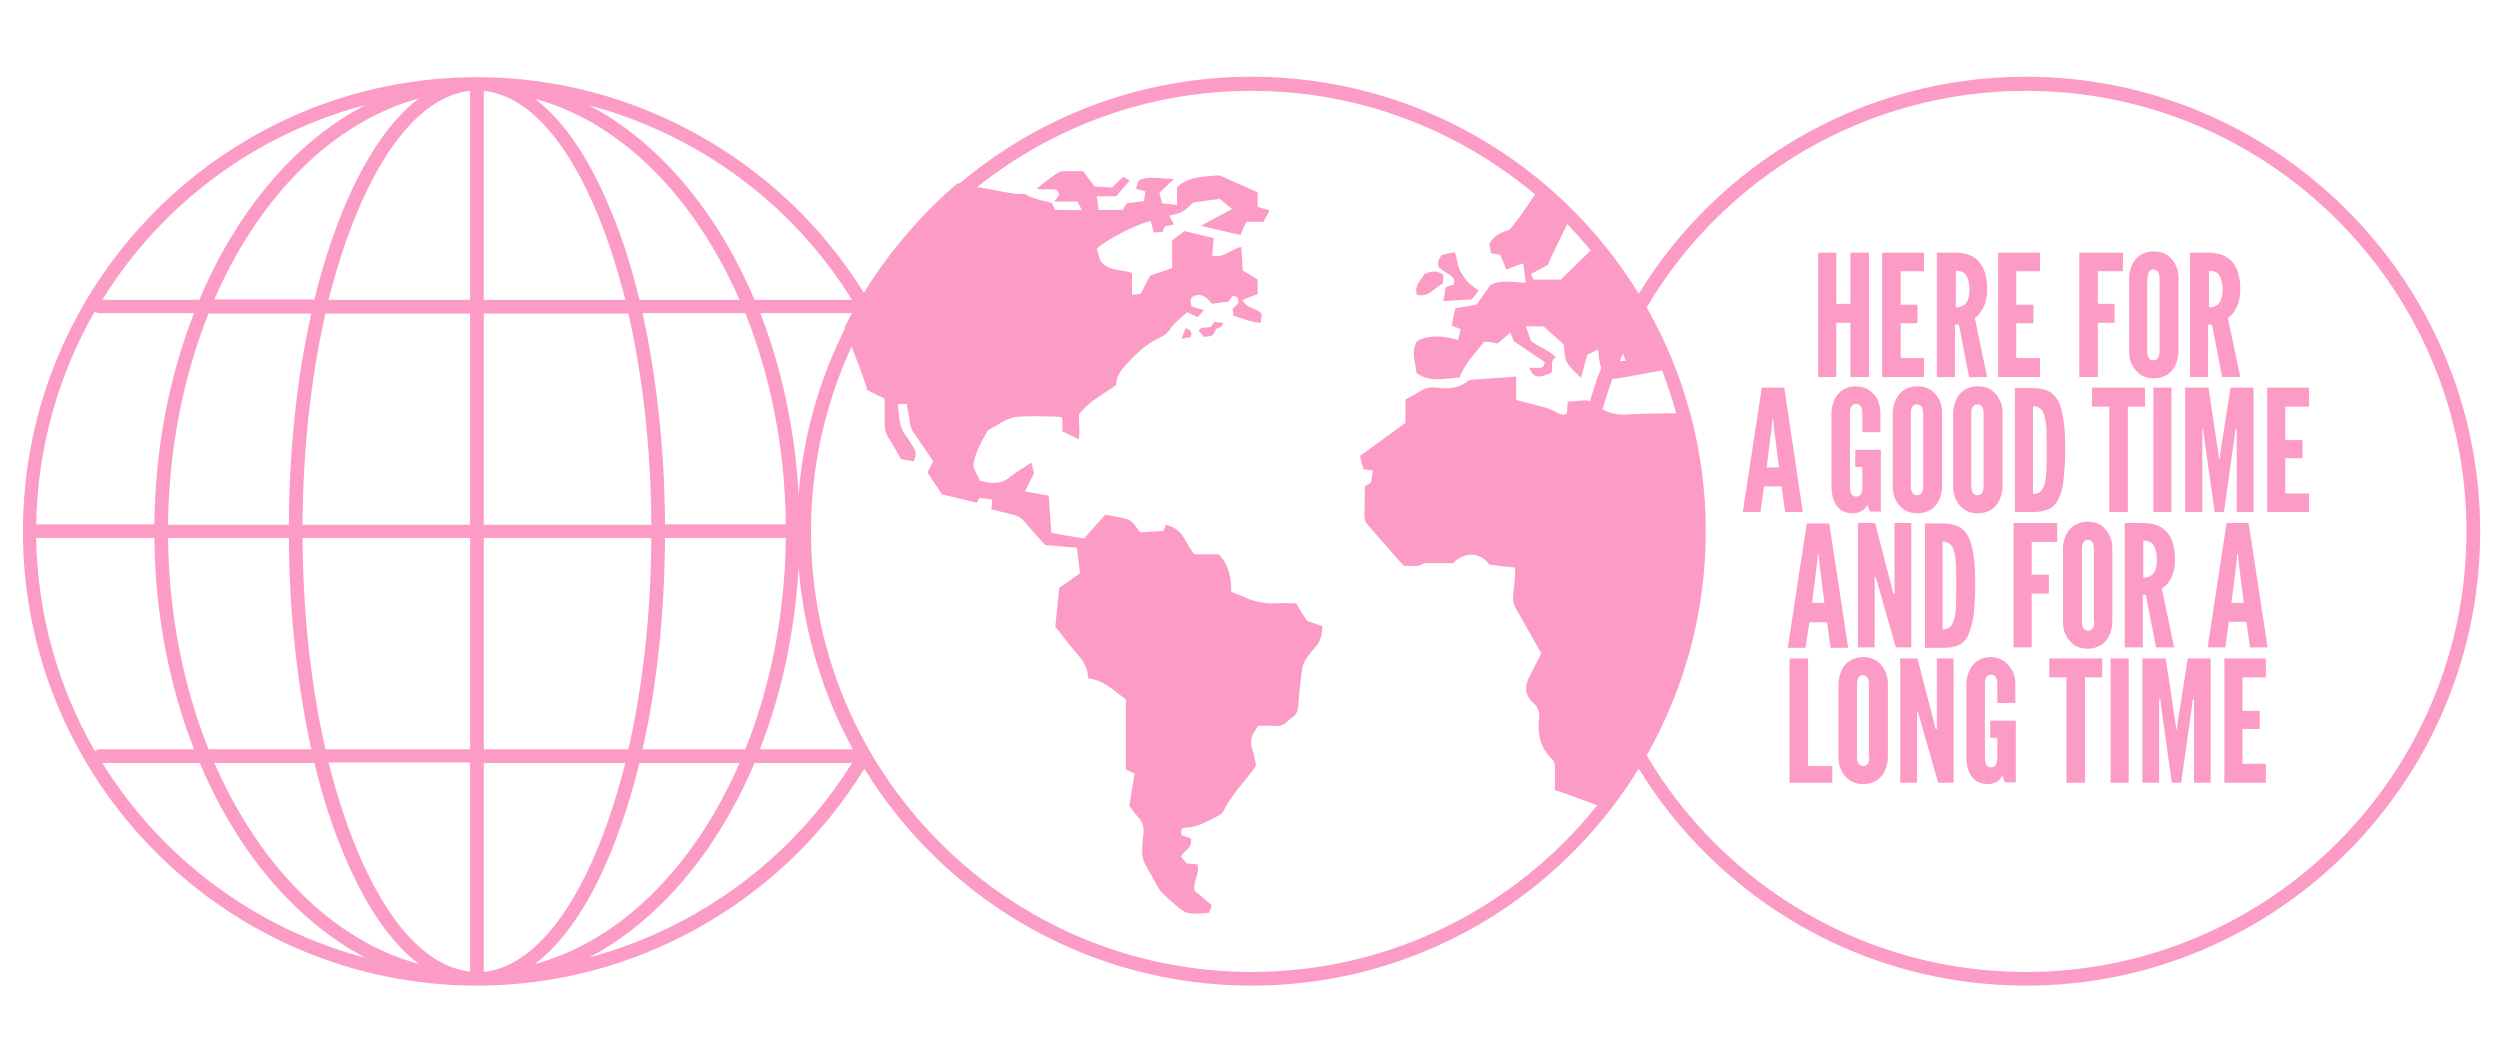 <?xml version="1.0" encoding="UTF-8"?>
<!-- Generator: Adobe Illustrator 28.3.0, SVG Export Plug-In . SVG Version: 6.00 Build 0)  -->
<svg xmlns="http://www.w3.org/2000/svg" xmlns:xlink="http://www.w3.org/1999/xlink" version="1.1" id="Layer_1" x="0px" y="0px" viewBox="0 0 566.9 240.9" style="enable-background:new 0 0 566.9 240.9;" xml:space="preserve">
<style type="text/css">
	.st0{fill:#FC9BC5;}
</style>
<g>
	<path class="st0" d="M328.8,62.4c0.8,0.5,1.2,1.1,0.9,2.1c-0.7,0.2-1.3,0.4-1.9,0.6c-0.1,1-0.3,1.9-0.5,3.2   c2.4-0.2,4.5-0.3,6.4-0.4c0.7-0.8,1.2-1.5,1.6-2c-1-0.8-1.9-1.3-2.6-2.1c-1.1-1.4-2.1-2.9-2.3-4.8c-0.1-0.6-0.3-1.1-0.5-1.8   c-1.1,0.2-2.1,0.4-2.9,0.6c-0.8,0.9-1.2,1.8-0.7,2.9C327.2,61.3,328,61.9,328.8,62.4z"></path>
	<path class="st0" d="M327.2,64.3c0-0.7,0.1-1.4,0.1-1.9c-1.5-1.3-2.8-0.8-4.3-0.3c-0.7,1.5-2.4,2.6-1.7,4.7   C324,67.6,325.2,65.2,327.2,64.3z"></path>
	<path class="st0" d="M274.6,74.1c-1.1,0.4-2.1-0.2-2.8,0.9c0.4,0.5,0.8,0.9,1.2,1.4c0.6-0.1,1.1-0.1,1.5-0.2   c0.9-0.2,0.9-1.1,1.3-1.6c0.4-0.5,1.5-0.1,1.5-1.4c-0.7-0.1-1.3-0.1-1.9-0.2C275,73.5,274.7,73.9,274.6,74.1z"></path>
	<path class="st0" d="M268.9,74.4c-0.3,0.7-0.6,1.3-1,2.4c1.1-0.2,1.7-0.3,2.1-0.3C270.4,75.4,270,74.8,268.9,74.4z"></path>
	<path class="st0" d="M459.4,17.4c-37.1,0-69.7,19.7-87.8,49.2c-18.1-29.5-50.7-49.2-87.8-49.2c-25.2,0-48.3,9.1-66.2,24.2   c-0.1,0-0.3,0-0.4-0.1c-3.3,2.8-6.5,5.9-9.5,9.2c-4.4,4.9-8.4,10.1-11.8,15.7c-18.7-30.2-52.1-48.9-87.7-48.9   c-56.8,0-103,46.2-103,103c0,56.8,46.2,103,103,103c35.7,0,69.2-18.8,87.8-49.2c18.1,29.5,50.7,49.2,87.8,49.2   c37.1,0,69.7-19.7,87.8-49.2c18.1,29.5,50.7,49.2,87.8,49.2c56.8,0,103-46.2,103-103C562.4,63.7,516.2,17.4,459.4,17.4z    M371.6,93.9c-0.5,0-0.9,0-1.4,0c-2.5,0.3-4.8,0.1-6.8-1.1c0.7-2.4,1.4-4.7,2.3-7c0.1,0,0.1,0.1,0.2,0.1c0.6,0,5.6-0.9,11-1.9   c1.2,3.2,2.3,6.4,3.2,9.7C375.5,93.8,371.7,93.8,371.6,93.9z M368.7,81.8c-0.5,0-1,0.1-1.4,0.1c0.2-0.6,0.5-1.1,0.7-1.7   C368.2,80.7,368.4,81.2,368.7,81.8z M360.7,56.8c-3.3,3.2-6.4,6.2-6.7,6.6c-2.1,0-4.2,0-6.3,0c-0.2-0.4-0.3-0.8-0.5-1.3   c1.3-0.7,2.5-1.3,3.9-2.1c0-0.6,2.1-4.7,4.3-9.2C357.3,52.8,359,54.7,360.7,56.8z M21.5,170.3C13.3,156,8.5,139.6,8.2,122H35   c0.2,17.3,3.4,33.6,9,47.9H22.6C22.2,169.9,21.8,170.1,21.5,170.3z M21.5,70.6c0.3,0.3,0.6,0.4,1.1,0.4H44   c-5.6,14.3-8.8,30.5-9,47.9H8.2C8.5,101.4,13.3,84.9,21.5,70.6z M150.8,118.9c-0.1-17-1.9-33.3-5.1-47.9H169   c5.7,14.2,9,30.5,9.2,47.9H150.8z M106.6,71.1v47.9h-38c0.1-17.1,1.9-33.4,5.2-47.9H106.6z M74.5,68c1.7-6.7,3.7-13,6-18.7   c7.1-17.6,16.4-27.7,26.1-28.7V68H74.5z M106.6,122v47.9H73.8c-3.3-14.5-5.1-30.8-5.2-47.9H106.6z M106.6,173v47.3   c-9.8-1-19-11.1-26.1-28.7c-2.3-5.7-4.3-12-6-18.7H106.6z M109.7,169.9V122h38c-0.1,17.1-1.9,33.4-5.2,47.9H109.7z M141.8,173   c-1.7,6.7-3.7,13-6,18.7c-7.1,17.6-16.4,27.7-26.1,28.7V173H141.8z M109.7,118.9V71.1h32.8c3.3,14.5,5.1,30.8,5.2,47.9H109.7z    M109.7,68V20.6c9.8,1,19,11.1,26.1,28.7c2.3,5.7,4.3,12,6,18.7H109.7z M145,68c-1.7-7.1-3.8-13.8-6.3-19.8   c-4.9-12.1-10.8-20.8-17.4-25.8c19.6,5.3,36.2,22.3,46.4,45.6H145z M77.6,48.1c-2.4,6-4.6,12.7-6.3,19.8H48.6   C58.7,44.6,75.4,27.7,95,22.3C88.4,27.3,82.5,36.1,77.6,48.1z M70.6,71.1c-3.3,14.5-5,30.9-5.1,47.9H38.1   c0.2-17.4,3.5-33.7,9.2-47.9H70.6z M38.1,122h27.4c0.1,17,1.9,33.3,5.1,47.9H47.3C41.6,155.7,38.3,139.4,38.1,122z M71.3,173   c1.7,7.1,3.8,13.8,6.3,19.8c4.9,12.1,10.8,20.8,17.4,25.8c-19.6-5.3-36.2-22.3-46.4-45.6H71.3z M138.7,192.8   c2.4-6,4.6-12.7,6.3-19.8h22.7c-10.1,23.3-26.8,40.3-46.4,45.6C127.9,213.6,133.8,204.9,138.7,192.8z M145.7,169.9   c3.3-14.5,5-30.9,5.1-47.9h27.4c-0.2,17.4-3.5,33.7-9.2,47.9H145.7z M181.1,128.7c1.2,14.8,5.5,28.8,12.3,41.2h-21.1   C177.2,157.5,180.2,143.5,181.1,128.7z M181.1,112.2c-0.8-14.8-3.9-28.8-8.7-41.2h20.8c-0.5,1-1,1.9-1.5,2.9   c-0.1,0.1-0.1,0.2-0.2,0.3c0,0.1,0.1,0.2,0.1,0.3C185.8,86.1,182.1,98.8,181.1,112.2z M193.2,68h-22.1   c-8.5-20.1-21.7-35.8-37.5-44.1C158.1,30.4,179.6,46,193.2,68z M82.9,23.8C67,32,53.7,47.8,45.2,68H23.2   C36.5,46.4,57.8,30.4,82.9,23.8z M23.2,173h22.1c8.5,20.2,21.8,35.9,37.6,44.2C57.8,210.6,36.5,194.5,23.2,173z M133.6,217.1   c15.8-8.3,29-24,37.5-44.1h22.1C179.6,194.9,158,210.6,133.6,217.1z M283.8,220.4c-55.1,0-99.9-44.8-99.9-99.9   c0-14.9,3.3-29.1,9.2-41.9c1.7,4.4,3.5,9,3.5,9.8c1.3,0.7,2.6,1.3,4,2c0,1.9,0,3.8,0,5.7c0,1.2,0.2,2.2,0.9,3.2   c1,1.6,1.9,3.2,2.8,4.8c1,0.2,1.9,0.3,2.9,0.5c0.6-1.2,0.6-2.3-0.2-3.4c-0.5-0.6-0.8-1.4-1.3-2c-1.9-2.2-1.8-4.9-2.1-7.6   c0.7,0,1.2,0,2,0c0.2,1.3,0.6,2.7,0.7,4.1c0.1,1.1,0.5,1.9,1.1,2.7c1.4,2,2.8,4.1,4.2,6.2c-0.4,0.8-0.8,1.6-1.3,2.5   c1.1,1.7,2.2,3.3,3.3,5c2.7,0.6,5.3,1.3,7.9,1.9c0.2-0.5,0.4-0.7,0.6-1.1c0.9,0.1,1.9,0.2,2.9,0.4c-0.1,0.9-0.1,1.5-0.2,2.2   c1.7,0.4,3.3,0.8,4.9,1.2c1.2,0.3,2,0.8,2.8,1.8c1.4,1.7,2.9,3.3,4.5,5.1c2.3,0.2,4.6,0.4,7.2,0.6c0.2,2,0.5,3.9,0.7,5.8   c-1.7,1.2-3.2,2.3-4.7,3.3c-0.3,3-0.6,5.8-0.9,8.8c1.5,1.9,3.1,4,4.8,6c1.4,1.6,2.7,3.3,2.6,5.7c3.5,0.4,5.9,2.8,8.6,4.8   c0,5.3,0,10.6,0,15.9c0.7,0.3,1.2,0.5,2,0.9c-0.4,2.3-0.8,4.7-1.2,7.3c0.6,0.8,1.3,1.9,2.1,2.7c1,1.1,1.2,2.3,1.1,3.7   c-0.2,1.4-0.3,2.8-0.3,4.2c0,0.8,0.2,1.6,0.5,2.3c1,1.9,2.1,3.7,3.1,5.6c0.3,0.6,0.8,1.1,1.2,1.5c0.5,0.5,1.1,1,1.6,1.5   c3.6,3.2,3.6,3.2,8.6,2.8c0.1,0,0.1-0.1,0.2-0.1c0.2-0.5,0.4-1,0.6-1.6c-1.3-1.1-2.6-2.3-3.9-3.3c-0.5-2.1,1.3-3.9,0.6-6   c-0.8-0.1-1.6-0.1-2.4-0.2c-0.4-0.5-0.9-1-1.3-1.6c0.7-1.4,2.8-1.9,2.2-4.1c-0.6-0.2-1.3-0.5-2.1-0.7c0-0.4,0-0.9,0-1.4   c0.3-0.1,0.5-0.3,0.7-0.3c2.9,0,5.2-1.5,7.6-2.7c0.5-0.2,1-0.6,1.2-1c1.8-3.7,4.7-6.6,7.1-9.9c0.1-0.2,0.2-0.3,0.3-0.6   c-0.2-1.1-0.4-2.3-0.8-3.5c-0.6-1.7-0.3-3.1,0.7-4.5c0.2-0.3,0.4-0.5,0.6-0.9c1.3,0,2.7-0.1,4,0c1,0.1,1.8-0.2,2.5-0.9   c0.4-0.4,0.8-0.7,1.2-1c1-0.6,1.3-1.5,1.4-2.7c0.2-2.9,0.5-5.7,0.9-8.5c0.1-0.7,0.5-1.4,0.8-2c0.7-1,1.4-1.9,2.2-2.8   c1.2-1.3,1.5-2.9,1.6-4.7c-1.2-0.4-2.3-0.8-3.5-1.2c-0.8-1.2-1.6-2.5-2.5-4c-1.5,0-3-0.1-4.5,0c-2.4,0.1-4.8-0.3-7-1.3   c-1-0.5-2.1-0.8-3.2-1.3c0-3.1-0.5-6-2.8-8.5c-1.8,0-3.7,0-5.6,0c-0.7-1.1-1.5-2.2-2.1-3.3c-0.9-1.8-2.3-2.9-4.3-3.4   c-0.2,0.4-0.4,0.9-0.6,1.4c-1.8,0.1-3.5,0.2-5.1,0.3c-0.2-0.1-0.3-0.1-0.3-0.2c-0.8-0.9-1.4-2.2-2.4-2.6c-1.7-0.7-3.6-0.8-5.4-1.2   c-1.6,1.9-3.2,3.6-4.8,5.4c-2.5-0.4-5-0.8-7.4-1.3c-0.2-2.8-0.4-5.5-0.6-8.4c-1.7-0.3-3.4-0.6-5.4-1c0.7-1.4,1.4-2.7,2.1-4.1   c-0.2-0.6-0.4-1.4-0.6-2.4c-1.8,1.2-3.4,2.1-4.8,3.2c-1.7,1.5-3.6,1.6-5.6,1.2c-0.4-0.1-0.8-0.2-1.3-0.3c-0.4-0.9-0.9-1.8-1.3-2.8   c-0.2-0.4-0.2-0.9-0.1-1.3c0.5-2.6,1.8-4.8,3.1-7.1c0.1-0.1,0.1-0.3,0.2-0.3c2.2-1.1,4.2-2.8,6.7-3c3.1-0.2,6.1-0.1,9.2,0   c0.3,0,0.5,0.1,0.9,0.2c0,1,0,2,0,3.1c1.2,0.6,2.4,1.2,3.7,1.8c0.4-2-0.1-3.8,0.1-5.6c2.1-3,5.5-4.6,8.3-6.6   c0.1-0.1,0.1-0.2,0.1-0.3c0.1-2.3,1.6-3.7,3-5.2c2.1-2.3,4.4-4.2,7.2-5.5c1-0.4,1.6-1.1,2.2-2c0.9-1.3,2.3-2.3,3.7-3.6   c0.8,0.4,1.5,0.7,2.4,1.1c0.4-0.5,0.9-1,1.4-1.6c-1.1-0.3-1.9-0.5-2.8-0.8c-0.4-1.6-0.3-2,0.6-2.4c1.4-0.6,2.7,0,4,1.8   c1.2-0.2,2.5-0.4,3.8-0.5c0.3-0.5,0.5-0.8,0.8-1.3c0.4,0.1,0.8,0.1,1.1,0.2c0.9,1.4-0.2,2-1,2.7c0.1,0.5,0.1,1,0.2,1.6   c2.1,0.6,4,1.5,6.2,1.6c0.1-0.8,0.1-1.4,0.2-2c-1.1-1.5-3.5-1.1-4.3-3.2c1.2-0.5,2.2-0.9,3.4-1.3c0-1,0-2.1,0-3.3   c-1-0.6-2.1-1.3-3.4-2.1c-0.1-1.7-0.2-3.5-0.3-5.3c-2.3,0.4-3.9,2.6-6.6,2c0.1-1.3,0.2-2.5,0.3-4c-2.2-0.5-4.4-1.1-6.6-1.6   c-0.9,0.7-1.8,1.3-2.8,2.1c0,2.1,0,4.1,0,6.3c-1.7,0.6-3.3,1.1-5,1.7c-0.7,1.3-1.4,2.7-2.1,4.1c-0.6,0.1-1.2,0.2-2,0.3   c0-1.7,0-3.4,0-5c-2.4-0.9-5.2-0.2-7.2-2.8c-0.2-0.6-0.5-1.7-0.8-2.7c2.1-2,8.8-5.5,12.2-6.3c0.1,0.4,0.3,0.8,0.4,1.3   c0.1,0.4,0.2,0.8,0.3,1.3c0.7,0,1.3-0.1,2-0.1c0.2-0.4,0.3-0.8,0.5-1.2c0.6-0.2,1.3-0.3,2.1-0.5c-0.4-0.7-0.7-1.3-1.1-2   c3.1-0.7,3.1-0.7,5.5-3c1.9-0.3,3.9-0.5,6-0.8c0.8,0.7,1.7,1.4,2.8,2.3c-2.4,1.3-4.5,2.4-7.1,3.8c3.3,0.8,6.1,1.4,9,2.1   c0.4-1,0.8-1.9,1.3-3c1.3,0,2.6,0,3.9,0c0.5-0.9,0.9-1.7,1.4-2.6c-1-0.3-1.8-0.5-2.7-0.8c0-1.1,0-2.2,0-3.3   c-2.8-1.2-5.4-2.4-8.1-3.6c-0.4-0.2-0.8-0.3-1.2-0.2c-3.1,0.3-6.3,0.2-9,2.6c0,1.2,0,2.6,0,4.1c-1.1-0.1-2.2-0.3-3.4-0.4   c-0.2-0.8-0.4-1.6-0.6-2.4c1-0.9,2-1.9,3.3-3.1c-2.9-0.1-5.4-0.7-7.9,0.2c-0.2,0.6-0.5,1.2-0.7,2c0.7,0.2,1.3,0.4,2.1,0.6   c-0.1,0.7-0.2,1.3-0.3,2.2c-1.3,0.2-2.6,0.3-3.9,0.5c-0.3,0.4-0.6,0.9-0.9,1.5c-1.8,0-3.6,0-5.5,0c-0.1-1-0.2-1.9-0.4-3.1   c1.5,0,2.9,0,4.4,0c1-1.2,2-2.3,3.1-3.6c-0.4-0.2-0.9-0.5-1.5-0.8c-0.9,0.8-1.6,1.5-2.5,2.4c-1.3-0.1-2.7-0.1-4-0.2   c-0.9-1.2-1.7-2.3-2.6-3.5c-1.5,0-3,0-4.4,0c-0.5,0-1.1,0.2-1.5,0.5c-1.5,1-2.9,2.1-4.7,3.5c1.8,0.3,3.2,0,4.5,0.2   c1.1,0.9,0.5,1.7-0.5,2.7c2,0,3.6,0,5.3,0c0.3,0.6,0.6,1.1,1,1.9c-2.2,0.2-4.1-0.1-6.1,0c-0.2-0.6-0.4-1.1-0.7-1.6   c-2-0.5-4-0.8-5.9-1.9c-0.5-0.3-1.3-0.1-2-0.1c-0.3,0-4.2-0.7-9-1.6c17.1-13.6,38.7-21.8,62.2-21.8c24.5,0,46.9,8.9,64.3,23.5   c-2.6,3.9-5.3,7.7-5.9,8c-1.7,0.6-3.4,1.2-4.5,3.2c0.1,0.5,0.3,1.3,0.4,2.1c0.7,0.1,1.4,0.3,2.1,0.4c0.4,1,0.9,2,1.4,3.3   c1.2-0.5,2.4-0.9,3.8-1.4c0.2,1.5,0.4,2.8,0.6,4.4c-2.7,0-5.3-0.8-8,0.5c-1,1.4-2.1,2.9-3.2,4.5c-1.6,0.3-3.1,0.5-4.8,0.8   c-0.3,1.3-0.5,2.5-0.8,3.9c0.6,0.3,1.2,0.5,2,0.8c-0.2,0.8-0.3,1.6-0.6,2.5c-3.2-0.9-6.2-1.3-9.2,0.2c-1.6,2.4-0.4,4.9-0.2,7.3   c3.1,2.2,6.4,1.2,9.8,1c1.1-3.2,3.5-5.4,5.5-8.1c0.5,0,1.1,0,1.6,0.1c0.5,0.1,0.9,0.2,1.5,0.3c0.9-0.8,1.8-1.6,2.9-2.5   c0.3,0.7,0.5,1.3,0.8,2c2.2,1.5,4.6,3.1,7,4.7c-0.1,0.9-0.6,1.4-1.5,1.3c-0.6,0-1.3,0-2,0c0.9,2.3,2.1,2.5,5,1.1   c0.5-1.1-0.5-2.6,1-3.5c-1.6-1.6-3.7-2.3-5.6-3.6c-0.3-1-0.8-2.1-1.2-3.4c1.4,0,2.7,0,4,0c1.5,1.3,3,2.7,4.6,4.1   c0.2,1.4,0.1,2.9,0.7,4c0.7,1.3,2,2.3,3.2,3.6c0.5-1.9,1-3.5,1.4-5.2c0.7-0.4,1.5-0.8,2.5-1.3c0.1,1.5,0.2,2.9,0.7,4.2   c-1,2.5-1.8,5-2.6,7.6c-0.4-0.2-0.9-0.2-1.4-0.2c-1.2,0.1-2.4,0.2-3.6,0.3c-0.1,1-0.1,1.9-0.2,2.7c-0.8,0.4-1.4,0.2-2.1-0.2   c-0.9-0.5-1.9-0.9-2.9-1.2c-2.1-0.6-4.2-1.1-6.5-1.7c0-1.8,0-3.5,0-5.3c-3.4,0.2-6.7,0.5-9.9,0.7c-0.4,0-1,0.2-1.3,0.5   c-2.1,1.6-4.5,1.6-6.9,1.3c-1.4-0.2-2.6,0.1-3.8,0.9c-1,0.6-2.1,1.2-3.2,1.8c0,1.7,0,3.4,0,5.3c-3.4,2.5-6.8,4.9-10.3,7.5   c0.2,1,0.5,2,0.8,3c0.7,0.1,1.3,0.2,2.1,0.3c-0.1,0.9-0.3,1.8-0.4,2.7c-0.5,0.3-0.9,0.6-1.3,0.8c-0.1,0.2-0.1,0.3-0.1,0.4   c0,2.1-0.1,4.3-0.1,6.4c0,0.6,0.2,1.4,0.6,1.8c2.7,3.2,5.5,6.3,8.3,9.5c1.5-0.1,3.1,0.5,4.5-0.5c0.3-0.2,0.9-0.1,1.4-0.1   c1.8,0,3.6,0,5.3,0c2.4-2.6,6.2-2.6,8.2,0.3c0.9,0.1,1.9,0.3,2.9,0.4c0.9,0.1,1.8,0.2,3,0.3c0,0.9-0.1,1.8-0.1,2.6   c-0.1,1.5-0.4,3-0.4,4.6c0,0.7,0.3,1.4,0.6,2c1.9,3.4,3.9,6.8,5.8,10.3c-0.9,1.8-1.9,3.6-2.8,5.5c-1.1,2.1-0.8,4,0.9,5.6   c1.1,1,1.6,2.1,1.4,3.5c0,0.1,0,0.1,0,0.2c-0.4,3.5,0.3,6.6,2.9,9.1c0.6,0.6,0.7,1.4,0.7,2.2c0,1.6,0,3.2,0,4.9   c0.4,0,4.7,1.6,9.6,3.4C343.9,205.5,315.6,220.4,283.8,220.4z M459.4,220.4c-36.6,0-68.6-19.7-86-49.1c8.5-15,13.4-32.3,13.4-50.8   c0-18.5-4.9-35.8-13.4-50.8c17.4-29.4,49.5-49.1,86-49.1c55.1,0,99.9,44.8,99.9,99.9C559.3,175.6,514.5,220.4,459.4,220.4z"></path>
	<polygon class="st0" points="416.4,73.2 419.6,73.2 419.6,85.5 423.8,85.5 423.8,57.3 419.6,57.3 419.6,68.9 416.4,68.9    416.4,57.3 412.3,57.3 412.3,85.5 416.4,85.5  "></polygon>
	<polygon class="st0" points="436.3,81.2 431,81.2 431,73.3 434.8,73.3 434.8,69.1 431,69.1 431,61.5 436.3,61.5 436.3,57.3    426.8,57.3 426.8,85.5 436.3,85.5  "></polygon>
	<path class="st0" d="M443.5,73.6h0.7l2.3,11.9h4.1l-2.8-13.4c0.8-0.5,1.5-1.4,2-2.5c0.6-1.2,0.8-2.5,0.8-4.1c0-2.7-0.6-4.7-1.8-6.1   c-1.2-1.4-3-2.1-5.5-2.1h-4.1v28.2h4.1V73.6z M443.5,61.4c1.2,0,2,0.4,2.4,1.1c0.4,0.7,0.7,1.8,0.7,3.1c0,0.9-0.1,1.6-0.3,2.2   c-0.2,0.6-0.5,1.1-1,1.4c-0.4,0.3-1.1,0.5-1.8,0.5V61.4z"></path>
	<polygon class="st0" points="462.6,81.2 457.2,81.2 457.2,73.3 461.1,73.3 461.1,69.1 457.2,69.1 457.2,61.5 462.6,61.5    462.6,57.3 453.1,57.3 453.1,85.5 462.6,85.5  "></polygon>
	<polygon class="st0" points="475.7,73.2 479.5,73.2 479.5,68.9 475.7,68.9 475.7,61.5 481.4,61.5 481.4,57.3 471.5,57.3    471.5,85.5 475.7,85.5  "></polygon>
	<path class="st0" d="M485.4,85c0.8,0.5,1.8,0.8,3,0.8c1.2,0,2.1-0.3,3-0.8c0.8-0.5,1.5-1.3,1.9-2.2c0.4-0.9,0.7-2,0.7-3.1V63.1   c0-1.2-0.2-2.2-0.7-3.1c-0.4-0.9-1.1-1.6-1.9-2.2c-0.8-0.5-1.8-0.8-3-0.8c-1.2,0-2.1,0.3-3,0.8c-0.8,0.5-1.5,1.3-1.9,2.2   c-0.4,0.9-0.7,2-0.7,3.1v16.6c0,1.2,0.2,2.2,0.7,3.1C484,83.7,484.6,84.4,485.4,85z M487,63.1c0-0.5,0.1-1,0.3-1.4   c0.2-0.4,0.6-0.6,1-0.6c0.5,0,0.8,0.2,1.1,0.6c0.2,0.4,0.3,0.9,0.3,1.4v16.6c0,0.5-0.1,1-0.3,1.4c-0.2,0.4-0.6,0.6-1.1,0.6   c-0.5,0-0.8-0.2-1.1-0.6c-0.2-0.4-0.3-0.9-0.3-1.4V63.1z"></path>
	<path class="st0" d="M500.9,73.6h0.7l2.3,11.9h4.1l-2.8-13.4c0.8-0.5,1.5-1.4,2-2.5c0.6-1.2,0.8-2.5,0.8-4.1c0-2.7-0.6-4.7-1.8-6.1   c-1.2-1.4-3-2.1-5.5-2.1h-4.1v28.2h4.1V73.6z M500.9,61.4c1.2,0,2,0.4,2.4,1.1c0.4,0.7,0.7,1.8,0.7,3.1c0,0.9-0.1,1.6-0.3,2.2   c-0.2,0.6-0.5,1.1-1,1.4c-0.4,0.3-1.1,0.5-1.8,0.5V61.4z"></path>
	<path class="st0" d="M404.6,87.9h-5.1l-4.3,28.2h4l0.8-5.8h4l0.8,5.8h4L404.6,87.9z M400.6,106l1.2-9.5l0.1-1.5h0.2l0.1,1.5   l1.2,9.5H400.6z"></path>
	<path class="st0" d="M420.8,87.6c-1.1,0-2.1,0.3-2.9,0.8c-0.8,0.5-1.5,1.3-1.9,2.2c-0.4,0.9-0.7,2-0.7,3.1v16.6   c0,1.2,0.2,2.2,0.5,3.1c0.3,0.9,0.9,1.6,1.6,2.2c0.7,0.5,1.6,0.8,2.8,0.8c0.7,0,1.3-0.2,1.9-0.5c0.6-0.3,1-0.8,1.4-1.4l0.5,1.5h2.5   v-14h-5.8v3.9h1.6v4.7c0,0.6-0.1,1-0.3,1.4c-0.2,0.4-0.6,0.6-1.1,0.6c-0.5,0-0.8-0.2-1.1-0.6c-0.2-0.4-0.3-0.9-0.3-1.4v-17   c0-0.5,0.1-1,0.3-1.4c0.2-0.4,0.6-0.6,1.1-0.6c0.5,0,0.9,0.2,1.1,0.6c0.2,0.4,0.3,0.9,0.3,1.5v4.3h4.1v-4.3c0-0.8-0.1-1.6-0.4-2.4   c-0.2-0.7-0.6-1.4-1.1-1.9c-0.5-0.6-1.1-1-1.7-1.3C422.4,87.8,421.7,87.6,420.8,87.6z"></path>
	<path class="st0" d="M431.8,88.4c-0.8,0.5-1.5,1.3-1.9,2.2c-0.4,0.9-0.7,2-0.7,3.1v16.6c0,1.2,0.2,2.2,0.7,3.1   c0.4,0.9,1.1,1.6,1.9,2.2c0.8,0.5,1.8,0.8,3,0.8c1.2,0,2.1-0.3,3-0.8c0.8-0.5,1.5-1.3,1.9-2.2c0.4-0.9,0.7-2,0.7-3.1V93.7   c0-1.2-0.2-2.2-0.7-3.1c-0.4-0.9-1.1-1.6-1.9-2.2c-0.8-0.5-1.8-0.8-3-0.8C433.6,87.6,432.6,87.9,431.8,88.4z M435.8,92.3   c0.2,0.4,0.3,0.9,0.3,1.4v16.6c0,0.5-0.1,1-0.3,1.4c-0.2,0.4-0.6,0.6-1.1,0.6c-0.5,0-0.8-0.2-1.1-0.6c-0.2-0.4-0.3-0.9-0.3-1.4   V93.7c0-0.5,0.1-1,0.3-1.4c0.2-0.4,0.6-0.6,1-0.6C435.2,91.7,435.6,91.9,435.8,92.3z"></path>
	<path class="st0" d="M445.5,88.4c-0.8,0.5-1.5,1.3-1.9,2.2c-0.4,0.9-0.7,2-0.7,3.1v16.6c0,1.2,0.2,2.2,0.7,3.1   c0.4,0.9,1.1,1.6,1.9,2.2c0.8,0.5,1.8,0.8,3,0.8c1.2,0,2.1-0.3,3-0.8c0.8-0.5,1.5-1.3,1.9-2.2c0.4-0.9,0.7-2,0.7-3.1V93.7   c0-1.2-0.2-2.2-0.7-3.1c-0.4-0.9-1.1-1.6-1.9-2.2c-0.8-0.5-1.8-0.8-3-0.8C447.3,87.6,446.3,87.9,445.5,88.4z M449.5,92.3   c0.2,0.4,0.3,0.9,0.3,1.4v16.6c0,0.5-0.1,1-0.3,1.4c-0.2,0.4-0.6,0.6-1.1,0.6c-0.5,0-0.8-0.2-1.1-0.6c-0.2-0.4-0.3-0.9-0.3-1.4   V93.7c0-0.5,0.1-1,0.3-1.4c0.2-0.4,0.6-0.6,1-0.6C449,91.7,449.3,91.9,449.5,92.3z"></path>
	<path class="st0" d="M456.9,87.9v28.2h4.2c1.3,0,2.5-0.2,3.4-0.6c0.9-0.4,1.7-1.2,2.2-2.2c0.6-1,1-2.5,1.2-4.3   c0.2-1.8,0.4-4.1,0.4-6.9c0-2.8-0.1-5.1-0.4-6.9c-0.2-1.8-0.7-3.3-1.2-4.3c-0.6-1-1.3-1.8-2.2-2.2c-0.9-0.4-2-0.7-3.4-0.7H456.9z    M463.2,93.3c0.4,0.8,0.7,1.9,0.8,3.4c0.1,1.5,0.1,3.3,0.1,5.3c0,2.1,0,3.8-0.1,5.3c-0.1,1.5-0.3,2.6-0.8,3.5   c-0.4,0.8-1.1,1.2-2.2,1.2V92.1C462,92.1,462.7,92.5,463.2,93.3z"></path>
	<polygon class="st0" points="482.5,116.1 482.5,92.2 486.4,92.2 486.4,87.9 474.4,87.9 474.4,92.2 478.3,92.2 478.3,116.1  "></polygon>
	<rect x="488.3" y="87.9" class="st0" width="4.1" height="28.2"></rect>
	<polygon class="st0" points="499.4,97.2 499.6,97.2 499.7,98.4 502.2,116.1 504.3,116.1 506.8,98.4 507,97.2 507.2,97.2    507.2,116.1 511,116.1 511,87.9 505.8,87.9 503.5,102.6 503.3,104.1 503.2,104.1 503,102.6 500.8,87.9 495.5,87.9 495.5,116.1    499.4,116.1  "></polygon>
	<polygon class="st0" points="514.1,116.1 523.6,116.1 523.6,111.9 518.2,111.9 518.2,103.9 522.1,103.9 522.1,99.8 518.2,99.8    518.2,92.2 523.6,92.2 523.6,87.9 514.1,87.9  "></polygon>
	<path class="st0" d="M410.3,141.1h4l0.8,5.8h4l-4.3-28.2h-5.1l-4.3,28.2h4L410.3,141.1z M412.1,127.2l0.1-1.5h0.2l0.1,1.5l1.2,9.5   h-2.8L412.1,127.2z"></path>
	<polygon class="st0" points="433.4,118.6 429.6,118.6 429.6,134.6 429.3,134.6 429,133.3 425.2,118.6 421.3,118.6 421.3,146.8    425.1,146.8 425.1,130.8 425.3,130.8 425.7,132.1 429.9,146.8 433.4,146.8  "></polygon>
	<path class="st0" d="M447.5,139.7c0.2-1.8,0.4-4.1,0.4-6.9c0-2.8-0.1-5.1-0.4-6.9c-0.2-1.8-0.7-3.3-1.2-4.3c-0.6-1-1.3-1.8-2.2-2.2   c-0.9-0.4-2-0.7-3.4-0.7h-4.2v28.2h4.2c1.3,0,2.5-0.2,3.4-0.6c0.9-0.4,1.7-1.2,2.2-2.2C446.8,142.9,447.2,141.5,447.5,139.7z    M443.5,138c-0.1,1.5-0.3,2.6-0.8,3.5c-0.4,0.8-1.1,1.2-2.2,1.2v-19.9c1,0,1.7,0.4,2.2,1.2c0.4,0.8,0.7,1.9,0.8,3.4   c0.1,1.5,0.1,3.3,0.1,5.3C443.6,134.7,443.6,136.5,443.5,138z"></path>
	<polygon class="st0" points="460.7,122.9 466.5,122.9 466.5,118.6 456.6,118.6 456.6,146.8 460.7,146.8 460.7,134.6 464.6,134.6    464.6,130.3 460.7,130.3  "></polygon>
	<path class="st0" d="M479,124.4c0-1.2-0.2-2.2-0.7-3.1c-0.4-0.9-1.1-1.6-1.9-2.2c-0.8-0.5-1.8-0.8-3-0.8s-2.1,0.3-3,0.8   c-0.8,0.5-1.5,1.3-1.9,2.2c-0.4,0.9-0.7,2-0.7,3.1V141c0,1.2,0.2,2.2,0.7,3.1c0.4,0.9,1.1,1.6,1.9,2.2c0.8,0.5,1.8,0.8,3,0.8   s2.1-0.3,3-0.8c0.8-0.5,1.5-1.3,1.9-2.2c0.4-0.9,0.7-2,0.7-3.1V124.4z M474.9,141c0,0.5-0.1,1-0.3,1.4c-0.2,0.4-0.6,0.6-1.1,0.6   c-0.5,0-0.8-0.2-1.1-0.6c-0.2-0.4-0.3-0.9-0.3-1.4v-16.6c0-0.5,0.1-1,0.3-1.4c0.2-0.4,0.6-0.6,1-0.6c0.5,0,0.8,0.2,1.1,0.6   c0.2,0.4,0.3,0.9,0.3,1.4V141z"></path>
	<path class="st0" d="M492.4,130.9c0.6-1.2,0.8-2.5,0.8-4.1c0-2.7-0.6-4.7-1.8-6.1c-1.2-1.4-3-2.1-5.5-2.1h-4.1v28.2h4.1v-11.9h0.7   l2.3,11.9h4.1l-2.8-13.4C491.2,132.9,491.9,132,492.4,130.9z M488.8,129.1c-0.2,0.6-0.5,1.1-1,1.4c-0.4,0.3-1.1,0.5-1.8,0.5v-8.4   c1.2,0,2,0.4,2.4,1.1c0.4,0.7,0.7,1.8,0.7,3.1C489.1,127.8,489,128.5,488.8,129.1z"></path>
	<path class="st0" d="M504.9,118.6l-4.3,28.2h4l0.8-5.8h4l0.8,5.8h4l-4.3-28.2H504.9z M506,136.7l1.2-9.5l0.1-1.5h0.2l0.1,1.5   l1.2,9.5H506z"></path>
	<polygon class="st0" points="410,149.3 405.8,149.3 405.8,177.5 415.5,177.5 415.5,173.7 410,173.7  "></polygon>
	<path class="st0" d="M425.5,149.8c-0.8-0.5-1.8-0.8-3-0.8c-1.2,0-2.1,0.3-3,0.8c-0.8,0.5-1.5,1.3-1.9,2.2c-0.4,0.9-0.7,2-0.7,3.1   v16.6c0,1.2,0.2,2.2,0.7,3.1c0.4,0.9,1.1,1.6,1.9,2.2c0.8,0.5,1.8,0.8,3,0.8c1.2,0,2.1-0.3,3-0.8c0.8-0.5,1.5-1.3,1.9-2.2   c0.4-0.9,0.7-2,0.7-3.1v-16.6c0-1.2-0.2-2.2-0.7-3.1C426.9,151.1,426.3,150.4,425.5,149.8z M423.9,171.7c0,0.5-0.1,1-0.3,1.4   c-0.2,0.4-0.6,0.6-1.1,0.6c-0.5,0-0.8-0.2-1.1-0.6c-0.2-0.4-0.3-0.9-0.3-1.4v-16.6c0-0.5,0.1-1,0.3-1.4c0.2-0.4,0.6-0.6,1-0.6   c0.5,0,0.8,0.2,1.1,0.6c0.2,0.4,0.3,0.9,0.3,1.4V171.7z"></path>
	<polygon class="st0" points="439.2,165.3 438.9,165.3 438.6,164 434.8,149.3 430.9,149.3 430.9,177.5 434.7,177.5 434.7,161.5    434.9,161.5 435.3,162.8 439.5,177.5 443,177.5 443,149.3 439.2,149.3  "></polygon>
	<path class="st0" d="M455.4,150.8c-0.5-0.6-1.1-1-1.7-1.3c-0.7-0.3-1.5-0.5-2.3-0.5c-1.1,0-2.1,0.3-2.9,0.8   c-0.8,0.5-1.5,1.3-1.9,2.2c-0.4,0.9-0.7,2-0.7,3.1v16.6c0,1.2,0.2,2.2,0.5,3.1c0.3,0.9,0.9,1.6,1.6,2.2c0.7,0.5,1.6,0.8,2.8,0.8   c0.7,0,1.3-0.2,1.9-0.5c0.6-0.3,1-0.8,1.4-1.4l0.5,1.5h2.5v-14h-5.8v3.9h1.6v4.7c0,0.6-0.1,1-0.3,1.4c-0.2,0.4-0.6,0.6-1.1,0.6   c-0.5,0-0.8-0.2-1.1-0.6c-0.2-0.4-0.3-0.9-0.3-1.4v-17c0-0.5,0.1-1,0.3-1.4c0.2-0.4,0.6-0.6,1.1-0.6c0.5,0,0.9,0.2,1.1,0.6   c0.2,0.4,0.3,0.9,0.3,1.5v4.3h4.1v-4.3c0-0.8-0.1-1.6-0.4-2.4C456.3,152,455.9,151.4,455.4,150.8z"></path>
	<polygon class="st0" points="464.7,153.6 468.6,153.6 468.6,177.5 472.8,177.5 472.8,153.6 476.7,153.6 476.7,149.3 464.7,149.3     "></polygon>
	<rect x="478.6" y="149.3" class="st0" width="4.1" height="28.2"></rect>
	<polygon class="st0" points="493.8,163.9 493.6,165.4 493.5,165.4 493.3,163.9 491.1,149.3 485.8,149.3 485.8,177.5 489.6,177.5    489.6,158.6 489.9,158.6 490,159.8 492.5,177.5 494.6,177.5 497.1,159.8 497.2,158.6 497.5,158.6 497.5,177.5 501.3,177.5    501.3,149.3 496.1,149.3  "></polygon>
	<polygon class="st0" points="504.4,177.5 513.8,177.5 513.8,173.2 508.5,173.2 508.5,165.3 512.4,165.3 512.4,161.2 508.5,161.2    508.5,153.6 513.8,153.6 513.8,149.3 504.4,149.3  "></polygon>
</g>
</svg>
